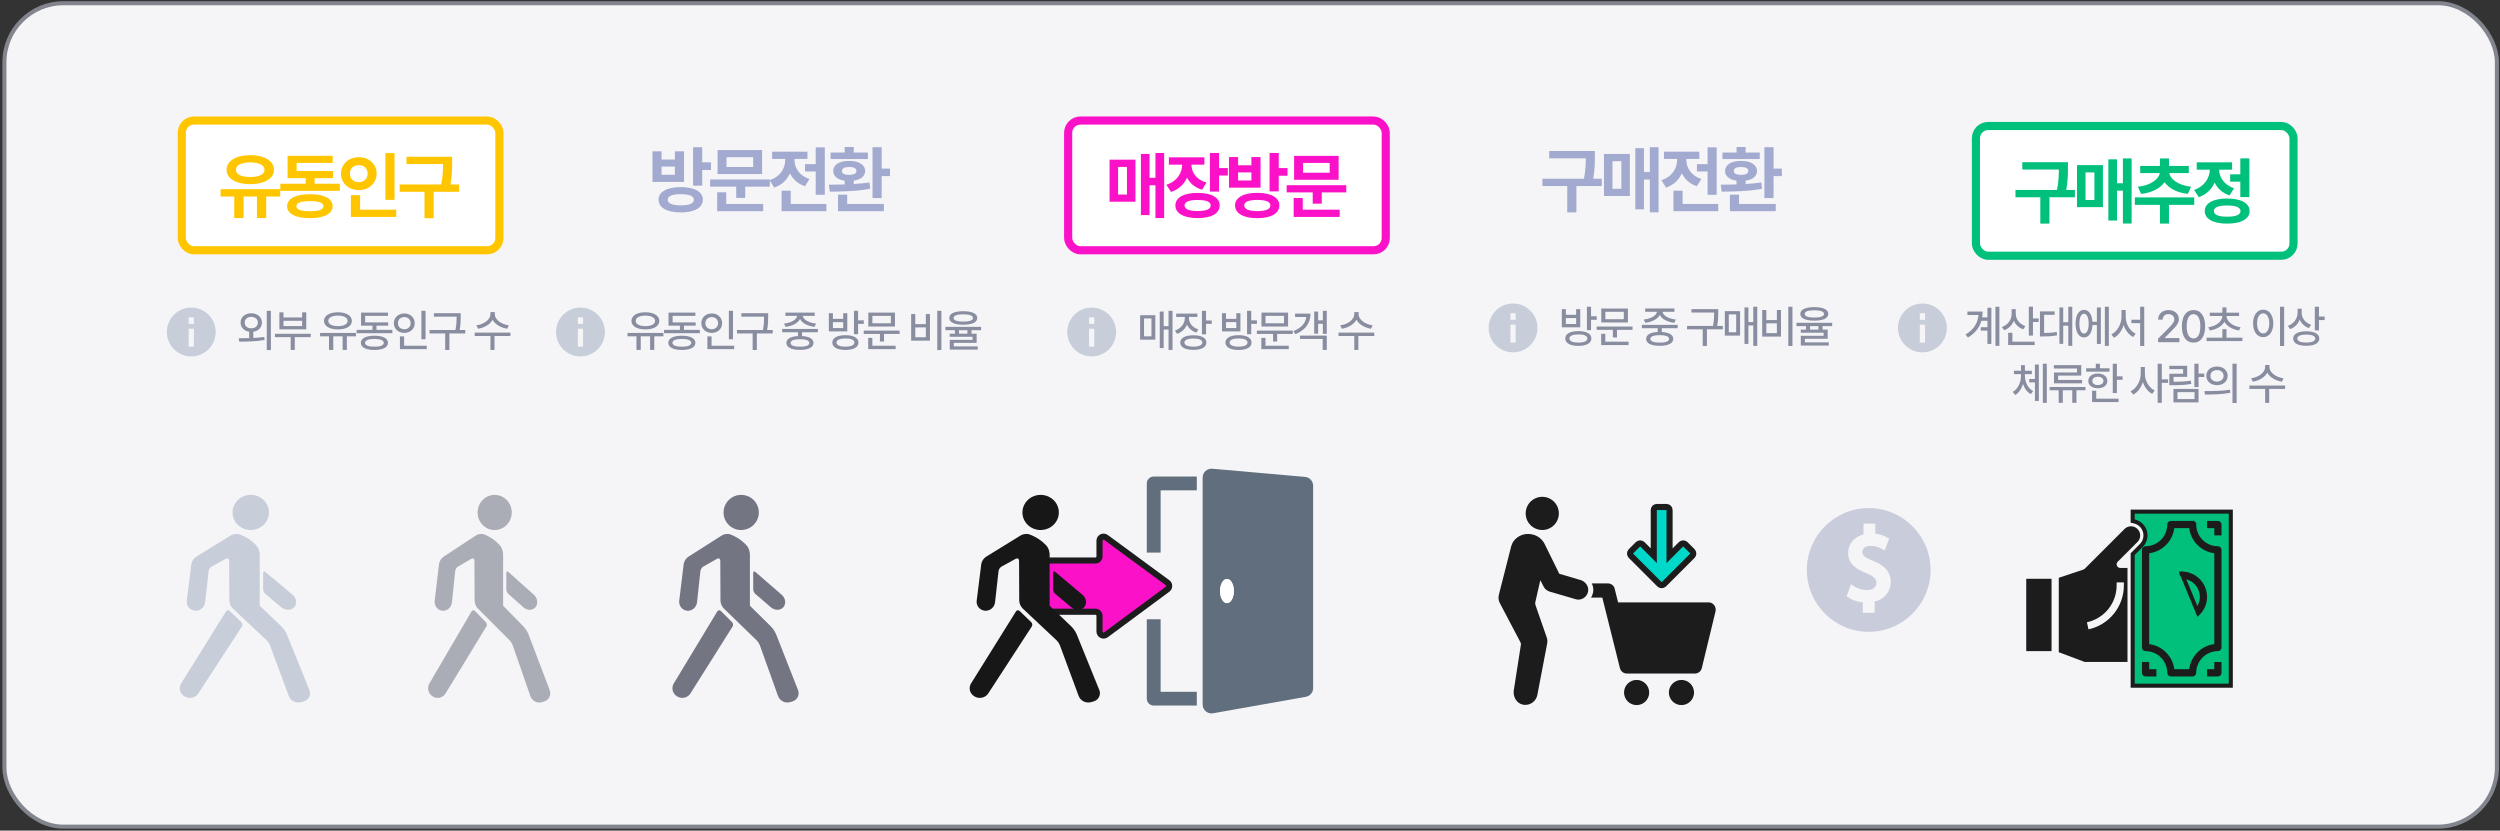 <svg width="614" height="204" viewBox="0 0 614 204" fill="none" xmlns="http://www.w3.org/2000/svg">
    <rect x="0" y="0" width="614" height="204" fill="#333333" stroke="none"/>
    <rect x="1.081" y="0.792" width="612.158" height="202.236" rx="14.5" fill="#F5F5F8"
        stroke="#82858D" />
    <rect x="44.647" y="29.609" width="78" height="31.858" rx="3" fill="white" stroke="#FFC600"
        stroke-width="2" />
    <path
        d="M68.815 46.463V48.273H65.387V53.565H63.102V48.273H59.832V53.565H57.53V48.273H54.172V46.463H68.815ZM55.649 41.717C55.64 39.511 58.013 38.105 61.45 38.096C64.886 38.105 67.285 39.511 67.285 41.717C67.285 43.87 64.886 45.241 61.45 45.232C58.013 45.241 55.64 43.87 55.649 41.717ZM57.952 41.717C57.943 42.842 59.305 43.466 61.45 43.475C63.612 43.466 64.965 42.842 64.965 41.717C64.965 40.539 63.612 39.898 61.45 39.889C59.305 39.898 57.943 40.539 57.952 41.717ZM83.472 45.127V46.885H68.847V45.127H75.069V43.756H70.622V38.272H81.714V40.012H72.854V41.998H81.802V43.756H77.266V45.127H83.472ZM70.516 50.647C70.516 48.748 72.626 47.693 76.124 47.693C79.596 47.693 81.678 48.748 81.696 50.647C81.678 52.519 79.596 53.582 76.124 53.582C72.626 53.582 70.516 52.519 70.516 50.647ZM72.802 50.647C72.793 51.481 73.909 51.877 76.124 51.877C78.295 51.877 79.437 51.481 79.446 50.647C79.437 49.82 78.295 49.398 76.124 49.398C73.909 49.398 72.793 49.82 72.802 50.647ZM96.898 37.586V49.082H94.648V37.586H96.898ZM83.749 42.631C83.749 40.284 85.665 38.597 88.126 38.605C90.578 38.597 92.494 40.284 92.503 42.631C92.494 45.013 90.578 46.691 88.126 46.691C85.665 46.691 83.749 45.013 83.749 42.631ZM85.947 42.631C85.929 43.967 86.869 44.74 88.126 44.74C89.339 44.74 90.279 43.967 90.288 42.631C90.279 41.33 89.339 40.548 88.126 40.557C86.869 40.548 85.929 41.33 85.947 42.631ZM86.175 53.283V47.922H88.443V51.49H97.32V53.283H86.175ZM111.045 38.5V39.941C111.036 41.435 111.036 43.062 110.631 45.303H112.75V47.113H106.509V53.582H104.259V47.113H98.16V45.303H108.355C108.768 43.246 108.803 41.673 108.812 40.293H99.83V38.5H111.045Z"
        fill="#FFC600" />
    <rect x="262.34" y="29.61" width="78" height="31.858" rx="3" fill="white" stroke="#FB11C8"
        stroke-width="2" />
    <path
        d="M285.921 37.569V53.565H283.776V45.497H282.335V52.827H280.208V37.798H282.335V43.669H283.776V37.569H285.921ZM272.508 49.54V39.222H278.872V49.54H272.508ZM274.6 47.782H276.78V40.997H274.6V47.782ZM295.796 38.642V40.435H292.614C292.623 42.298 293.757 44.1 296.306 44.847L295.233 46.605C293.467 46.068 292.236 44.987 291.533 43.625C290.821 45.233 289.521 46.517 287.605 47.149L286.462 45.374C289.116 44.539 290.32 42.465 290.347 40.435H287.077V38.642H295.796ZM288.677 50.454C288.668 48.503 290.777 47.369 294.161 47.378C297.492 47.369 299.549 48.503 299.558 50.454C299.549 52.414 297.492 53.574 294.161 53.565C290.777 53.574 288.668 52.414 288.677 50.454ZM290.927 50.454C290.909 51.368 292.061 51.825 294.161 51.825C296.235 51.825 297.343 51.368 297.343 50.454C297.343 49.558 296.235 49.109 294.161 49.118C292.061 49.109 290.909 49.558 290.927 50.454ZM297.149 47.062V37.569H299.399V41.278H301.562V43.106H299.399V47.062H297.149ZM308.818 47.36C312.149 47.36 314.206 48.503 314.214 50.454C314.206 52.432 312.149 53.583 308.818 53.583C305.434 53.583 303.325 52.432 303.333 50.454C303.325 48.503 305.434 47.36 308.818 47.36ZM301.839 46.095V38.571H304.072V40.593H307.341V38.571H309.591V46.095H301.839ZM304.072 44.319H307.341V42.333H304.072V44.319ZM305.583 50.454C305.566 51.368 306.717 51.843 308.818 51.843C310.892 51.843 311.999 51.368 311.999 50.454C311.999 49.54 310.892 49.109 308.818 49.101C306.717 49.109 305.566 49.54 305.583 50.454ZM311.806 47.009V37.569H314.056V41.278H316.218V43.159H314.056V47.009H311.806ZM330.646 45.48V47.255H324.617V50.015H322.402V47.255H316.004V45.48H330.646ZM317.726 53.284V48.626H319.959V51.491H329.029V53.284H317.726ZM317.832 44.161V38.273H328.765V44.161H317.832ZM320.029 42.421H326.568V40.013H320.029V42.421Z"
        fill="#FB11C8" />
    <rect x="485.289" y="30.948" width="78" height="31.858" rx="3" fill="white" stroke="#00C07B"
        stroke-width="2" />
    <path
        d="M507.885 39.839V41.28C507.876 42.774 507.876 44.4 507.472 46.642H509.59V48.452H503.35V54.921H501.1V48.452H495.001V46.642H505.196C505.609 44.585 505.644 43.012 505.653 41.632H496.67V39.839H507.885ZM523.526 38.907V54.903H521.382V46.835H519.94V54.165H517.813V39.136H519.94V45.007H521.382V38.907H523.526ZM510.114 50.878V40.56H516.477V50.878H510.114ZM512.206 49.12H514.386V42.335H512.206V49.12ZM538.904 48.487V50.315H532.699V54.921H530.484V50.315H524.314V48.487H538.904ZM525.052 45.868C528.374 45.499 530.176 43.935 530.449 42.511H525.632V40.753H530.484V38.925H532.699V40.753H537.568V42.511H532.769C533.015 43.917 534.817 45.499 538.13 45.868L537.322 47.626C534.606 47.318 532.646 46.202 531.609 44.752C530.563 46.22 528.594 47.318 525.861 47.626L525.052 45.868ZM552.453 38.907V48.399H550.22V44.62H547.724V42.81H550.22V38.907H552.453ZM538.865 46.642C541.484 45.763 542.679 43.671 542.732 41.667H539.515V39.874H548.199V41.667H545.017C545.061 43.53 546.204 45.411 548.691 46.237L547.584 47.995C545.826 47.424 544.604 46.264 543.91 44.831C543.207 46.457 541.924 47.767 540.025 48.417L538.865 46.642ZM541.484 51.845C541.484 49.902 543.576 48.76 546.986 48.751C550.405 48.76 552.497 49.902 552.506 51.845C552.497 53.787 550.405 54.921 546.986 54.921C543.576 54.921 541.484 53.787 541.484 51.845ZM543.717 51.845C543.717 52.759 544.868 53.216 546.986 53.216C549.113 53.216 550.264 52.759 550.273 51.845C550.264 50.922 549.113 50.465 546.986 50.474C544.868 50.465 543.717 50.922 543.717 51.845Z"
        fill="#00C07B" />
    <path
        d="M297.743 115.118C297.442 115.091 297.138 115.127 296.851 115.224C296.565 115.32 296.301 115.475 296.078 115.679C295.855 115.882 295.677 116.13 295.555 116.406C295.433 116.682 295.37 116.98 295.371 117.282V173.04C295.371 173.358 295.441 173.671 295.576 173.959C295.711 174.247 295.907 174.501 296.151 174.705C296.396 174.909 296.682 175.057 296.99 175.138C297.298 175.22 297.62 175.234 297.934 175.178L320.708 171.136C321.212 171.048 321.669 170.785 321.999 170.394C322.328 170.002 322.508 169.508 322.507 168.998V119.288C322.507 118.745 322.303 118.222 321.935 117.821C321.566 117.421 321.061 117.173 320.518 117.126L297.743 115.118ZM299.641 145.161C299.641 143.52 300.402 142.191 301.341 142.191C302.281 142.191 303.039 143.52 303.039 145.161C303.039 146.802 302.278 148.133 301.341 148.133C300.404 148.133 299.641 146.799 299.641 145.161Z"
        fill="#616E7D" />
    <path
        d="M286.745 143.108C287.288 143.507 287.289 144.317 286.747 144.718L271.632 155.899C270.971 156.387 270.037 155.916 270.037 155.095V151.247C270.037 150.695 269.589 150.247 269.037 150.247H257.208C256.655 150.247 256.208 149.8 256.208 149.247V138.657C256.208 138.105 256.655 137.657 257.208 137.657H269.037C269.589 137.657 270.037 137.21 270.037 136.657V132.804C270.037 131.985 270.969 131.513 271.629 131.998L286.745 143.108Z"
        fill="#FB11C8" stroke="#1C1C1C" stroke-width="1.5" />
    <path
        d="M303.039 145.161C303.039 146.8 302.278 148.133 301.341 148.133C300.404 148.133 299.641 146.799 299.641 145.161C299.641 143.523 300.402 142.191 301.341 142.191C302.281 142.191 303.039 143.519 303.039 145.161Z"
        fill="white" />
    <path
        d="M281.652 135.724V118.73C281.652 118.281 281.831 117.851 282.149 117.533C282.467 117.216 282.899 117.037 283.349 117.036H293.932V120.42H285.049V135.724H281.652Z"
        fill="#616E7D" />
    <path
        d="M293.932 169.899V173.285H283.349C282.899 173.283 282.468 173.104 282.149 172.787C281.831 172.47 281.653 172.04 281.652 171.591V152.084H285.049V169.899H293.932Z"
        fill="#616E7D" />
    <path
        d="M257.072 134.087C257.499 134.571 257.791 135.52 257.791 136.156V148.761L263.15 153.886C263.688 154.435 264.122 155.072 264.431 155.767L269.983 169.453C270.099 169.726 270.155 170.02 270.146 170.315C270.137 170.61 270.063 170.9 269.93 171.166C269.797 171.432 269.607 171.668 269.373 171.859C269.139 172.049 268.866 172.19 268.572 172.272L268.009 172.437C267.395 172.613 266.734 172.557 266.161 172.28C265.588 172.003 265.146 171.526 264.925 170.945L260.3 158.453C260.127 158.03 259.871 157.643 259.546 157.314L251.129 149.4C250.62 148.867 250.333 148.171 250.324 147.447L250.284 137.832C250.312 137.197 249.891 136.963 249.334 137.31L245.921 139.182C245.56 139.438 245.317 139.82 245.244 140.247L244.384 147.92C244.242 149.184 243.113 150.112 241.861 149.992C241.559 149.958 241.266 149.866 241.002 149.721C240.737 149.576 240.506 149.381 240.32 149.147C240.135 148.914 240.001 148.648 239.925 148.363C239.849 148.079 239.832 147.783 239.877 147.492L241.001 138.516C241.131 137.806 241.543 137.174 242.15 136.754L250.7 131.489C251.257 131.147 252.219 131.014 252.831 131.251C254.465 131.847 255.921 132.821 257.072 134.087ZM249.529 150.15L238.521 167.803C238.353 168.058 238.238 168.343 238.183 168.641C238.129 168.939 238.136 169.244 238.203 169.539C238.271 169.834 238.399 170.114 238.578 170.362C238.758 170.609 238.987 170.82 239.251 170.983L239.344 171.04C239.882 171.368 240.531 171.48 241.154 171.354C241.777 171.227 242.324 170.872 242.68 170.362L253.396 153.884C253.501 153.72 253.547 153.526 253.527 153.334C253.508 153.142 253.423 152.962 253.286 152.821L250.42 150.055C250.361 149.992 250.288 149.944 250.206 149.914C250.123 149.885 250.035 149.875 249.948 149.885C249.861 149.895 249.777 149.925 249.705 149.972C249.632 150.02 249.572 150.083 249.531 150.158L249.529 150.15ZM259.172 145.87L263.13 149.172C264.136 149.994 265.553 149.966 266.295 149.106C267.037 148.246 266.826 146.881 265.826 146.052L259.168 140.463C258.869 140.215 258.627 140.323 258.627 140.704V144.732C258.65 145.168 258.846 145.578 259.174 145.877L259.172 145.87ZM255.582 130.171C256.468 130.171 257.333 129.918 258.069 129.444C258.805 128.969 259.378 128.295 259.717 127.507C260.056 126.718 260.145 125.85 259.972 125.013C259.799 124.175 259.373 123.406 258.747 122.802C258.121 122.199 257.324 121.788 256.456 121.621C255.587 121.454 254.688 121.54 253.87 121.867C253.052 122.193 252.353 122.747 251.861 123.456C251.37 124.166 251.107 125.001 251.107 125.855C251.106 126.422 251.221 126.985 251.446 127.509C251.67 128.034 252 128.511 252.416 128.912C252.832 129.314 253.326 129.633 253.869 129.85C254.413 130.067 254.996 130.179 255.584 130.179L255.582 130.171Z"
        fill="#171717" />
    <path
        d="M167.227 45.95C170.558 45.95 172.615 47.093 172.624 49.044C172.615 51.022 170.558 52.173 167.227 52.173C163.843 52.173 161.734 51.022 161.743 49.044C161.734 47.093 163.843 45.95 167.227 45.95ZM160.249 44.685V37.161H162.481V39.183H165.751V37.161H168.001V44.685H160.249ZM162.481 42.909H165.751V40.923H162.481V42.909ZM163.993 49.044C163.975 49.958 165.127 50.433 167.227 50.433C169.301 50.433 170.409 49.958 170.409 49.044C170.409 48.13 169.301 47.699 167.227 47.69C165.127 47.699 163.975 48.13 163.993 49.044ZM170.215 45.599V36.159H172.465V39.868H174.628V41.749H172.465V45.599H170.215ZM189.056 44.069V45.845H183.026V48.605H180.812V45.845H174.413V44.069H189.056ZM176.136 51.874V47.216H178.368V50.081H187.438V51.874H176.136ZM176.241 42.751V36.862H187.175V42.751H176.241ZM178.438 41.011H184.978V38.602H178.438V41.011ZM202.57 36.177V47.849H200.337V42.118H197.718V40.308H200.337V36.177H202.57ZM188.999 44.245C191.645 43.419 192.84 41.336 192.849 39.288V39.042H189.632V37.249H198.316V39.042H195.134V39.306C195.125 41.16 196.268 43.138 198.808 43.964L197.701 45.739C195.934 45.159 194.712 43.999 194.018 42.566C193.306 44.157 192.032 45.449 190.142 46.073L188.999 44.245ZM191.953 51.874V46.829H194.203V50.081H202.956V51.874H191.953ZM216.541 36.159V41.415H218.58V43.261H216.541V48.64H214.291V36.159H216.541ZM203.568 45.352C204.72 45.352 206.055 45.344 207.453 45.3V44.377C205.713 44.131 204.632 43.27 204.64 42.013C204.632 40.431 206.187 39.508 208.56 39.517C210.916 39.508 212.472 40.431 212.48 42.013C212.472 43.261 211.399 44.122 209.685 44.377V45.194C210.995 45.115 212.313 44.992 213.553 44.808L213.711 46.355C210.345 47.005 206.556 47.049 203.797 47.075L203.568 45.352ZM203.99 39.06V37.46H207.453V36.106H209.685V37.46H213.148V39.06H203.99ZM205.818 51.874V47.813H208.068V50.081H217.086V51.874H205.818ZM206.785 42.013C206.776 42.61 207.418 42.953 208.56 42.944C209.685 42.953 210.327 42.61 210.336 42.013C210.327 41.336 209.685 41.011 208.56 41.011C207.418 41.011 206.776 41.336 206.785 42.013Z"
        fill="#A3AAD0" />
    <path
        d="M391.702 37.091V38.532C391.693 40.026 391.693 41.652 391.289 43.894H393.407V45.704H387.167V52.173H384.917V45.704H378.817V43.894H389.012C389.425 41.837 389.461 40.264 389.469 38.884H380.487V37.091H391.702ZM407.343 36.159V52.155H405.198V44.087H403.757V51.417H401.63V36.388H403.757V42.259H405.198V36.159H407.343ZM393.931 48.13V37.812H400.294V48.13H393.931ZM396.022 46.372H398.202V39.587H396.022V46.372ZM421.613 36.177V47.849H419.38V42.118H416.761V40.308H419.38V36.177H421.613ZM408.042 44.245C410.688 43.419 411.883 41.336 411.892 39.288V39.042H408.675V37.249H417.359V39.042H414.177V39.306C414.168 41.16 415.311 43.138 417.851 43.964L416.744 45.739C414.977 45.159 413.755 43.999 413.061 42.566C412.349 44.157 411.075 45.449 409.185 46.073L408.042 44.245ZM410.995 51.874V46.829H413.245V50.081H421.999V51.874H410.995ZM435.584 36.159V41.415H437.623V43.261H435.584V48.64H433.334V36.159H435.584ZM422.611 45.352C423.762 45.352 425.098 45.344 426.496 45.3V44.377C424.756 44.131 423.675 43.27 423.683 42.013C423.675 40.431 425.23 39.508 427.603 39.517C429.959 39.508 431.514 40.431 431.523 42.013C431.514 43.261 430.442 44.122 428.728 44.377V45.194C430.038 45.115 431.356 44.992 432.595 44.808L432.754 46.355C429.387 47.005 425.599 47.049 422.84 47.075L422.611 45.352ZM423.033 39.06V37.46H426.496V36.106H428.728V37.46H432.191V39.06H423.033ZM424.861 51.874V47.813H427.111V50.081H436.129V51.874H424.861ZM425.828 42.013C425.819 42.61 426.461 42.953 427.603 42.944C428.728 42.953 429.37 42.61 429.379 42.013C429.37 41.336 428.728 41.011 427.603 41.011C426.461 41.011 425.819 41.336 425.828 42.013Z"
        fill="#A3AAD0" />
    <path
        d="M63.072 134.087C63.499 134.571 63.791 135.52 63.791 136.156V148.761L69.15 153.886C69.688 154.435 70.122 155.072 70.431 155.767L75.983 169.453C76.1 169.726 76.155 170.02 76.146 170.315C76.137 170.61 76.063 170.9 75.93 171.166C75.797 171.432 75.607 171.668 75.373 171.859C75.139 172.049 74.866 172.19 74.572 172.272L74.009 172.437C73.395 172.613 72.734 172.557 72.161 172.28C71.588 172.003 71.146 171.526 70.925 170.945L66.3 158.453C66.127 158.03 65.871 157.643 65.546 157.314L57.129 149.4C56.62 148.867 56.333 148.171 56.324 147.447L56.284 137.832C56.312 137.197 55.891 136.963 55.334 137.31L51.921 139.182C51.56 139.438 51.317 139.82 51.244 140.247L50.384 147.92C50.242 149.184 49.113 150.112 47.861 149.992C47.559 149.958 47.267 149.866 47.002 149.721C46.737 149.576 46.505 149.381 46.321 149.147C46.135 148.914 46.001 148.648 45.925 148.363C45.849 148.079 45.832 147.783 45.877 147.492L47.001 138.516C47.131 137.806 47.543 137.174 48.15 136.754L56.7 131.489C57.257 131.147 58.219 131.014 58.831 131.251C60.465 131.847 61.921 132.821 63.072 134.087ZM55.529 150.15L44.521 167.803C44.353 168.058 44.238 168.343 44.183 168.641C44.129 168.939 44.136 169.244 44.203 169.539C44.271 169.834 44.399 170.114 44.578 170.362C44.758 170.609 44.987 170.82 45.251 170.983L45.344 171.04C45.882 171.368 46.531 171.48 47.154 171.354C47.777 171.227 48.324 170.872 48.68 170.362L59.396 153.884C59.501 153.72 59.547 153.526 59.528 153.334C59.508 153.142 59.423 152.962 59.286 152.821L56.42 150.055C56.361 149.992 56.288 149.944 56.206 149.914C56.123 149.885 56.035 149.875 55.948 149.885C55.861 149.895 55.778 149.925 55.705 149.972C55.632 150.02 55.572 150.083 55.531 150.158L55.529 150.15ZM65.172 145.87L69.13 149.172C70.136 149.994 71.553 149.966 72.295 149.106C73.037 148.246 72.826 146.881 71.826 146.052L65.168 140.463C64.869 140.215 64.627 140.323 64.627 140.704V144.732C64.65 145.168 64.846 145.578 65.174 145.877L65.172 145.87ZM61.583 130.171C62.468 130.171 63.333 129.918 64.069 129.444C64.805 128.969 65.379 128.295 65.717 127.507C66.056 126.718 66.145 125.85 65.972 125.013C65.799 124.175 65.373 123.406 64.747 122.802C64.121 122.199 63.324 121.788 62.456 121.621C61.587 121.454 60.688 121.54 59.87 121.867C59.052 122.193 58.353 122.747 57.861 123.456C57.37 124.166 57.107 125.001 57.107 125.855C57.106 126.422 57.221 126.985 57.446 127.509C57.67 128.034 58 128.511 58.416 128.912C58.832 129.314 59.326 129.633 59.869 129.85C60.413 130.067 60.996 130.179 61.584 130.179L61.583 130.171Z"
        fill="#C7CDD9" />
    <path
        d="M183.481 134.087C183.895 134.571 184.177 135.52 184.177 136.156V148.761L189.368 153.886C189.89 154.435 190.31 155.072 190.61 155.767L195.988 169.453C196.101 169.726 196.155 170.02 196.146 170.315C196.137 170.61 196.066 170.9 195.937 171.166C195.808 171.432 195.624 171.668 195.397 171.859C195.171 172.049 194.906 172.19 194.621 172.272L194.076 172.437C193.481 172.613 192.84 172.557 192.285 172.28C191.73 172.003 191.302 171.526 191.088 170.945L186.608 158.453C186.44 158.03 186.192 157.643 185.877 157.314L177.723 149.4C177.23 148.867 176.952 148.171 176.943 147.447L176.905 137.832C176.932 137.197 176.524 136.963 175.984 137.31L172.678 139.182C172.329 139.438 172.093 139.82 172.022 140.247L171.189 147.92C171.052 149.184 169.958 150.112 168.745 149.992C168.452 149.958 168.169 149.866 167.913 149.721C167.656 149.576 167.432 149.381 167.253 149.147C167.073 148.914 166.943 148.648 166.869 148.363C166.795 148.079 166.78 147.783 166.823 147.492L167.912 138.516C168.037 137.806 168.437 137.174 169.025 136.754L177.307 131.489C177.847 131.147 178.779 131.014 179.372 131.251C180.955 131.847 182.366 132.821 183.481 134.087ZM176.173 150.15L165.509 167.803C165.346 168.058 165.235 168.343 165.182 168.641C165.129 168.939 165.136 169.244 165.202 169.539C165.267 169.834 165.391 170.114 165.565 170.362C165.739 170.609 165.961 170.82 166.217 170.983L166.306 171.04C166.828 171.368 167.457 171.48 168.06 171.354C168.664 171.227 169.194 170.872 169.538 170.362L179.919 153.884C180.021 153.72 180.066 153.526 180.047 153.334C180.028 153.142 179.945 152.962 179.813 152.821L177.037 150.055C176.98 149.992 176.908 149.944 176.829 149.914C176.749 149.885 176.664 149.875 176.579 149.885C176.495 149.895 176.414 149.925 176.344 149.972C176.273 150.02 176.215 150.083 176.175 150.158L176.173 150.15ZM185.515 145.87L189.349 149.172C190.324 149.994 191.696 149.966 192.415 149.106C193.134 148.246 192.93 146.881 191.961 146.052L185.511 140.463C185.222 140.215 184.987 140.323 184.987 140.704V144.732C185.009 145.168 185.199 145.578 185.517 145.877L185.515 145.87ZM182.038 130.171C182.895 130.171 183.733 129.918 184.446 129.444C185.159 128.969 185.715 128.295 186.043 127.507C186.371 126.718 186.457 125.85 186.29 125.013C186.123 124.175 185.71 123.406 185.103 122.802C184.497 122.199 183.724 121.788 182.883 121.621C182.042 121.454 181.171 121.54 180.378 121.867C179.586 122.193 178.909 122.747 178.433 123.456C177.956 124.166 177.702 125.001 177.702 125.855C177.701 126.422 177.812 126.985 178.03 127.509C178.248 128.034 178.567 128.511 178.97 128.912C179.373 129.314 179.851 129.633 180.378 129.85C180.905 130.067 181.469 130.179 182.04 130.179L182.038 130.171Z"
        fill="#747583" />
    <path
        d="M122.889 134.087C123.29 134.571 123.563 135.52 123.563 136.156V148.761L128.587 153.886C129.092 154.435 129.498 155.072 129.788 155.767L134.993 169.453C135.102 169.726 135.155 170.02 135.146 170.315C135.137 170.61 135.069 170.9 134.944 171.166C134.819 171.432 134.641 171.668 134.422 171.859C134.202 172.049 133.946 172.19 133.67 172.272L133.143 172.437C132.567 172.613 131.947 172.557 131.41 172.28C130.873 172.003 130.458 171.526 130.251 170.945L125.915 158.453C125.753 158.03 125.513 157.643 125.209 157.314L117.317 149.4C116.84 148.867 116.572 148.171 116.563 147.447L116.526 137.832C116.552 137.197 116.157 136.963 115.635 137.31L112.435 139.182C112.097 139.438 111.869 139.82 111.801 140.247L110.994 147.92C110.861 149.184 109.802 150.112 108.629 149.992C108.345 149.958 108.071 149.866 107.823 149.721C107.575 149.576 107.358 149.381 107.185 149.147C107.011 148.914 106.885 148.648 106.814 148.363C106.742 148.079 106.727 147.783 106.769 147.492L107.823 138.516C107.944 137.806 108.331 137.174 108.9 136.754L116.915 131.489C117.437 131.147 118.34 131.014 118.913 131.251C120.445 131.847 121.81 132.821 122.889 134.087ZM115.817 150.15L105.498 167.803C105.34 168.058 105.232 168.343 105.181 168.641C105.13 168.939 105.136 169.244 105.2 169.539C105.263 169.834 105.383 170.114 105.551 170.362C105.72 170.609 105.934 170.82 106.182 170.983L106.269 171.04C106.774 171.368 107.382 171.48 107.966 171.354C108.55 171.227 109.063 170.872 109.396 170.362L119.443 153.884C119.542 153.72 119.585 153.526 119.566 153.334C119.548 153.142 119.468 152.962 119.34 152.821L116.653 150.055C116.598 149.992 116.529 149.944 116.452 149.914C116.375 149.885 116.292 149.875 116.21 149.885C116.129 149.895 116.051 149.925 115.982 149.972C115.914 150.02 115.858 150.083 115.819 150.158L115.817 150.15ZM124.858 145.87L128.569 149.172C129.511 149.994 130.84 149.966 131.536 149.106C132.231 148.246 132.034 146.881 131.096 146.052L124.854 140.463C124.574 140.215 124.347 140.323 124.347 140.704V144.732C124.369 145.168 124.552 145.578 124.86 145.877L124.858 145.87ZM121.493 130.171C122.323 130.171 123.134 129.918 123.824 129.444C124.514 128.969 125.052 128.295 125.369 127.507C125.687 126.718 125.77 125.85 125.608 125.013C125.446 124.175 125.046 123.406 124.46 122.802C123.873 122.199 123.125 121.788 122.311 121.621C121.497 121.454 120.654 121.54 119.887 121.867C119.12 122.193 118.465 122.747 118.004 123.456C117.543 124.166 117.297 125.001 117.297 125.855C117.296 126.422 117.404 126.985 117.614 127.509C117.825 128.034 118.134 128.511 118.524 128.912C118.914 129.314 119.377 129.633 119.887 129.85C120.396 130.067 120.943 130.179 121.495 130.179L121.493 130.171Z"
        fill="#AAACB6" />
    <path
        d="M535.836 151.532C538.565 151.532 540.777 149.32 540.777 146.59C540.777 143.861 538.565 141.649 535.836 141.649C533.107 141.649 530.895 143.861 530.895 146.59C530.895 149.32 533.107 151.532 535.836 151.532Z"
        fill="#00C07B" stroke="#1C1C1C" />
    <path
        d="M535.835 140.874C537.351 140.875 538.804 141.478 539.877 142.55C539.877 142.55 539.877 142.55 539.877 142.55C539.877 142.55 539.877 142.55 539.877 142.55C540.948 143.623 541.552 145.076 541.553 146.592C541.553 148.108 540.951 149.562 539.879 150.634L539.879 150.634L535.835 140.874ZM535.835 140.874C535.835 140.874 535.836 140.874 535.836 140.874V140.374L535.835 140.874ZM533.508 129.652C533.323 131.106 532.659 132.458 531.622 133.495C531.622 133.495 531.622 133.495 531.622 133.495C531.622 133.495 531.622 133.495 531.622 133.495C530.585 134.532 529.233 135.196 527.779 135.381L527.342 135.437V135.877V158.193V158.634L527.779 158.689C529.233 158.875 530.585 159.538 531.622 160.575L531.622 160.575C532.659 161.612 533.323 162.964 533.508 164.418L533.564 164.855H534.004H537.668H538.109L538.164 164.418C538.35 162.964 539.013 161.612 540.05 160.575C541.087 159.538 542.439 158.875 543.893 158.689L544.33 158.634V158.193V135.877V135.437L543.893 135.381C542.439 135.195 541.087 134.532 540.05 133.495L540.05 133.495C539.013 132.458 538.35 131.106 538.164 129.652L538.036 128.644L537.462 129.215H534.004H533.564L533.508 129.652Z"
        fill="#00C07B" stroke="#1C1C1C" />
    <path d="M497.643 142.149H503.86V159.914H497.643V142.149Z" fill="#1C1C1C" />
    <path
        d="M524.289 125.662L523.789 125.662V126.162V127.569V127.97L524.18 128.057C525.006 128.241 525.737 128.716 526.24 129.395L526.24 129.395C526.744 130.074 526.986 130.911 526.923 131.754C526.86 132.597 526.495 133.389 525.896 133.985L525.895 133.986L523.936 135.946L523.789 136.092V136.299V167.909V168.409H524.289H547.383H547.883V167.909V126.162V125.662L547.383 125.662L524.289 125.662ZM527.842 164.855H529.118V165.632H526.954C526.739 165.632 526.566 165.458 526.566 165.244V163.079H527.342V164.355V164.855H527.842ZM544.33 164.355V163.079H545.106V165.244C545.106 165.347 545.065 165.445 544.993 165.518C544.92 165.591 544.821 165.632 544.718 165.632H542.554V164.855H543.83H544.33V164.355ZM544.718 159.414H544.718C543.172 159.416 541.691 160.031 540.598 161.123L540.598 161.123C539.505 162.216 538.891 163.698 538.889 165.243V165.244C538.889 165.347 538.848 165.445 538.775 165.518C538.702 165.591 538.604 165.632 538.501 165.632H533.171C532.957 165.632 532.783 165.458 532.783 165.244V165.243C532.781 163.698 532.167 162.216 531.074 161.123L531.074 161.123C529.981 160.031 528.5 159.416 526.954 159.414H526.954C526.739 159.414 526.566 159.24 526.566 159.026V135.044C526.566 134.83 526.739 134.656 526.954 134.656L526.954 134.656C528.5 134.654 529.981 134.04 531.074 132.947L531.074 132.947C532.167 131.854 532.781 130.373 532.783 128.827V128.827C532.783 128.612 532.957 128.439 533.171 128.439H538.501C538.604 128.439 538.702 128.479 538.775 128.552L539.129 128.199L538.775 128.552C538.848 128.625 538.889 128.724 538.889 128.827V128.827C538.891 130.372 539.505 131.854 540.598 132.947L540.598 132.947C541.691 134.04 543.172 134.654 544.718 134.656H544.718C544.821 134.656 544.92 134.697 544.993 134.77C545.065 134.842 545.106 134.941 545.106 135.044V159.026C545.106 159.129 545.065 159.228 544.993 159.301C544.92 159.373 544.821 159.414 544.718 159.414ZM543.83 129.215H542.554V128.439H544.718C544.821 128.439 544.92 128.479 544.993 128.552C545.065 128.625 545.106 128.724 545.106 128.827V130.991H544.33V129.715V129.215H543.83Z"
        fill="#00C07B" stroke="#1C1C1C" />
    <path
        d="M519.914 138.937C519.777 138.605 519.853 138.222 520.107 137.968L524.992 133.083C525.546 132.512 525.757 131.69 525.548 130.922C525.338 130.153 524.738 129.553 523.97 129.343C523.202 129.133 522.38 129.343 521.807 129.897L512.032 139.667C511.935 139.765 511.816 139.838 511.685 139.882L505.637 141.901V160.187L512.016 162.578H522.513V139.485H520.737C520.377 139.486 520.052 139.269 519.914 138.937L519.914 138.937ZM521.625 143.73C521.637 146.259 520.781 148.715 519.199 150.688C517.617 152.66 515.406 154.03 512.935 154.566L512.55 152.831C514.625 152.38 516.483 151.23 517.811 149.574C519.14 147.917 519.859 145.854 519.848 143.73V143.038H521.625L521.625 143.73Z"
        fill="#1C1C1C" />
    <path
        d="M421 148.619C420.663 148.17 420.157 147.945 419.651 147.945L397.402 147.945L396.56 144.573C396.391 143.787 395.66 143.281 394.874 143.281H390.941C391.278 143.955 391.391 144.742 391.278 145.472C391.166 145.922 390.997 146.372 390.772 146.765H393.526L397.852 164.07C398.021 164.856 398.751 165.418 399.538 165.418H416.281C417.067 165.418 417.798 164.856 417.967 164.07L421.338 150.136C421.45 149.63 421.337 149.069 421 148.619L421 148.619Z"
        fill="#1C1C1C" />
    <path
        d="M405.043 170.081C405.043 171.787 403.66 173.171 401.953 173.171C400.247 173.171 398.863 171.787 398.863 170.081C398.863 168.374 400.247 166.99 401.953 166.99C403.66 166.99 405.043 168.374 405.043 170.081Z"
        fill="#1C1C1C" />
    <path
        d="M416.056 170.081C416.056 171.787 414.672 173.171 412.965 173.171C411.259 173.171 409.875 171.787 409.875 170.081C409.875 168.374 411.259 166.99 412.965 166.99C414.672 166.99 416.056 168.374 416.056 170.081Z"
        fill="#1C1C1C" />
    <path
        d="M388.132 142.437L382.963 140.92L379.367 133.616C379.311 133.447 379.086 133.054 378.524 132.436C377.625 131.537 376.333 131.087 375.041 131.143C373.805 131.199 372.625 131.817 371.838 132.773C371.557 133.11 371.276 133.728 371.164 134.121L368.13 146.032C367.961 146.763 368.017 147.493 368.354 148.111L373.411 157.719C373.523 157.944 373.579 158.169 373.523 158.393L371.782 169.574C371.557 171.035 372.4 172.608 373.804 173.001C374.085 173.114 374.366 173.114 374.647 173.114C376.052 173.114 377.288 172.103 377.569 170.698L379.984 158.056C380.097 157.551 380.04 156.989 379.872 156.539L377.119 148.617C377.063 148.392 377.006 148.167 377.063 147.943L378.299 142.493L379.085 144.01C379.366 144.628 379.928 145.078 380.602 145.302L386.951 147.156C387.176 147.212 387.401 147.269 387.626 147.269C388.749 147.269 389.817 146.482 390.041 145.246C390.267 144.01 389.368 142.773 388.132 142.436L388.132 142.437Z"
        fill="#1C1C1C" />
    <path
        d="M382.855 126.092C382.855 128.343 381.03 130.167 378.78 130.167C376.53 130.167 374.705 128.343 374.705 126.092C374.705 123.842 376.53 122.018 378.78 122.018C381.03 122.018 382.855 123.842 382.855 126.092Z"
        fill="#1C1C1C" />
    <path
        d="M407.572 143.505C407.853 143.786 408.358 143.786 408.639 143.505L415.663 136.482C415.944 136.201 415.944 135.752 415.663 135.415L413.921 133.673C413.64 133.392 413.134 133.392 412.853 133.673L410.044 136.482V125.245C410.044 124.852 409.707 124.515 409.314 124.515H406.898C406.504 124.515 406.167 124.852 406.167 125.245V136.482L403.358 133.673C403.077 133.392 402.571 133.392 402.29 133.673L400.549 135.415C400.268 135.696 400.268 136.201 400.549 136.482L407.572 143.505Z"
        fill="#00D9CA" stroke="#1C1C1C" stroke-width="1.5" />
    <path
        d="M458.956 124.78C450.576 124.78 443.758 131.599 443.758 139.979C443.758 148.36 450.576 155.178 458.956 155.178C467.336 155.178 474.155 148.36 474.155 139.979C474.155 131.599 467.336 124.78 458.956 124.78ZM460.421 147.768V150.497H457.498V147.935C456.155 147.804 454.814 147.361 453.951 146.746L453.539 146.45L454.602 143.483L455.317 143.961C456.235 144.573 457.413 144.922 458.549 144.922C459.928 144.922 460.852 144.209 460.852 143.145C460.852 142.43 460.56 141.648 458.444 140.791C456.199 139.911 453.897 138.63 453.897 135.84C453.897 133.596 455.36 131.85 457.674 131.263V128.611H460.573V131.082C461.667 131.195 462.627 131.499 463.492 132.006L463.981 132.294L462.876 135.213L462.19 134.822C461.794 134.593 460.858 134.06 459.374 134.06C457.915 134.06 457.394 134.823 457.394 135.539C457.394 136.313 457.782 136.818 460.082 137.769C462.078 138.582 464.374 139.912 464.374 142.97C464.373 145.288 462.808 147.157 460.421 147.768L460.421 147.768Z"
        fill="#C9CCDA" />
    <g clip-path="url(#clip0_2391_7526)">
        <path
            d="M46.978 75.538C45.387 75.538 43.861 76.17 42.736 77.295C41.611 78.421 40.978 79.947 40.978 81.538C40.978 83.129 41.611 84.656 42.736 85.781C43.861 86.906 45.387 87.538 46.978 87.538C48.57 87.538 50.096 86.906 51.221 85.781C52.346 84.656 52.978 83.129 52.978 81.538C52.978 79.947 52.346 78.421 51.221 77.295C50.096 76.17 48.57 75.538 46.978 75.538ZM46.336 79.538V77.938H47.621V79.538H46.336ZM46.336 85.138V80.738H47.621V85.138H46.336Z"
            fill="#C7CDD9" />
    </g>
    <path
        d="M61.71 76.939C63.23 76.939 64.326 77.873 64.331 79.227C64.326 80.424 63.467 81.294 62.215 81.477V82.997C63.123 82.954 64.047 82.874 64.911 82.75L64.987 83.491C62.811 83.894 60.475 83.905 58.756 83.91L58.627 83.072C59.385 83.072 60.265 83.067 61.195 83.04V81.477C59.949 81.289 59.084 80.419 59.089 79.227C59.084 77.873 60.196 76.939 61.71 76.939ZM60.099 79.227C60.088 80.07 60.776 80.644 61.71 80.634C62.645 80.644 63.332 80.07 63.332 79.227C63.332 78.367 62.645 77.819 61.71 77.819C60.776 77.819 60.088 78.367 60.099 79.227ZM65.513 85.973V76.326H66.534V85.973H65.513ZM76.328 81.987V82.793H72.397V85.951H71.398V82.793H67.52V81.987H76.328ZM68.615 80.892V76.713H69.625V77.97H74.201V76.713H75.222V80.892H68.615ZM69.625 80.075H74.201V78.786H69.625V80.075ZM87.421 81.762V82.6H85.186V85.951H84.155V82.6H81.856V85.951H80.803V82.6H78.612V81.762H87.421ZM79.568 78.818C79.573 77.519 80.959 76.691 82.995 76.691C85.031 76.691 86.427 77.519 86.422 78.818C86.427 80.102 85.031 80.913 82.995 80.902C80.959 80.913 79.573 80.102 79.568 78.818ZM80.621 78.818C80.615 79.608 81.566 80.097 82.995 80.097C84.429 80.097 85.374 79.608 85.38 78.818C85.374 78.007 84.429 77.513 82.995 77.508C81.566 77.513 80.615 78.007 80.621 78.818ZM96.367 81.01V81.826H87.58V81.01H91.479V79.989H88.675V76.767H95.282V77.572H89.685V79.173H95.346V79.989H92.467V81.01H96.367ZM88.622 84.2C88.622 83.083 89.873 82.455 91.962 82.449C94.036 82.455 95.276 83.083 95.282 84.2C95.276 85.317 94.036 85.946 91.962 85.951C89.873 85.946 88.622 85.317 88.622 84.2ZM89.653 84.2C89.647 84.818 90.491 85.156 91.962 85.145C93.413 85.156 94.261 84.818 94.261 84.2C94.261 83.593 93.413 83.244 91.962 83.244C90.491 83.244 89.647 83.593 89.653 84.2ZM104.518 76.337V83.33H103.497V76.337H104.518ZM96.73 79.366C96.735 77.975 97.842 76.987 99.297 76.981C100.747 76.987 101.854 77.975 101.854 79.366C101.854 80.779 100.747 81.762 99.297 81.762C97.842 81.762 96.735 80.779 96.73 79.366ZM97.729 79.366C97.723 80.274 98.4 80.87 99.297 80.87C100.178 80.87 100.855 80.274 100.855 79.366C100.855 78.48 100.178 77.873 99.297 77.873C98.4 77.873 97.723 78.48 97.729 79.366ZM98.223 85.747V82.621H99.254V84.92H104.808V85.747H98.223ZM113.152 76.928V77.776C113.152 78.689 113.152 79.683 112.884 81.053H114.27V81.891H110.37V85.962H109.339V81.891H105.493V81.053H111.853C112.137 79.678 112.137 78.673 112.143 77.776V77.766H106.567V76.928H113.152ZM121.516 77.175C121.511 78.453 123.074 79.651 124.965 79.903L124.567 80.741C122.993 80.489 121.613 79.672 120.985 78.539C120.356 79.672 118.976 80.489 117.413 80.741L117.005 79.903C118.89 79.651 120.447 78.469 120.453 77.175V76.648H121.516V77.175ZM116.586 82.524V81.686H125.362V82.524H121.452V85.951H120.453V82.524H116.586Z"
        fill="#898DA0" />
    <g clip-path="url(#clip1_2391_7526)">
        <path
            d="M142.563 75.538C140.971 75.538 139.445 76.17 138.32 77.295C137.195 78.421 136.563 79.947 136.563 81.538C136.563 83.129 137.195 84.656 138.32 85.781C139.445 86.906 140.971 87.538 142.563 87.538C144.154 87.538 145.68 86.906 146.805 85.781C147.931 84.656 148.563 83.129 148.563 81.538C148.563 79.947 147.931 78.421 146.805 77.295C145.68 76.17 144.154 75.538 142.563 75.538ZM141.92 79.538V77.938H143.206V79.538H141.92ZM141.92 85.138V80.738H143.206V85.138H141.92Z"
            fill="#C7CDD9" />
    </g>
    <path
        d="M162.931 81.762V82.6H160.697V85.951H159.665V82.6H157.367V85.951H156.314V82.6H154.122V81.762H162.931ZM155.078 78.818C155.084 77.519 156.47 76.691 158.505 76.691C160.541 76.691 161.937 77.519 161.932 78.818C161.937 80.102 160.541 80.913 158.505 80.902C156.47 80.913 155.084 80.102 155.078 78.818ZM156.131 78.818C156.126 79.608 157.076 80.097 158.505 80.097C159.939 80.097 160.885 79.608 160.89 78.818C160.885 78.007 159.939 77.513 158.505 77.508C157.076 77.513 156.126 78.007 156.131 78.818ZM171.877 81.01V81.826H163.09V81.01H166.989V79.989H164.186V76.767H170.792V77.572H165.195V79.173H170.857V79.989H167.978V81.01H171.877ZM164.132 84.2C164.132 83.083 165.383 82.455 167.473 82.449C169.546 82.455 170.787 83.083 170.792 84.2C170.787 85.317 169.546 85.946 167.473 85.951C165.383 85.946 164.132 85.317 164.132 84.2ZM165.163 84.2C165.158 84.818 166.001 85.156 167.473 85.145C168.923 85.156 169.772 84.818 169.772 84.2C169.772 83.593 168.923 83.244 167.473 83.244C166.001 83.244 165.158 83.593 165.163 84.2ZM180.028 76.337V83.33H179.008V76.337H180.028ZM172.24 79.366C172.246 77.975 173.352 76.987 174.808 76.981C176.258 76.987 177.364 77.975 177.364 79.366C177.364 80.779 176.258 81.762 174.808 81.762C173.352 81.762 172.246 80.779 172.24 79.366ZM173.239 79.366C173.234 80.274 173.911 80.87 174.808 80.87C175.688 80.87 176.365 80.274 176.365 79.366C176.365 78.48 175.688 77.873 174.808 77.873C173.911 77.873 173.234 78.48 173.239 79.366ZM173.733 85.747V82.621H174.765V84.92H180.318V85.747H173.733ZM188.663 76.928V77.776C188.663 78.689 188.663 79.683 188.394 81.053H189.78V81.891H185.881V85.962H184.849V81.891H181.004V81.053H187.363C187.648 79.678 187.648 78.673 187.653 77.776V77.766H182.078V76.928H188.663ZM200.872 80.784V81.611H196.984V82.535C198.745 82.632 199.793 83.223 199.798 84.232C199.793 85.323 198.547 85.935 196.479 85.93C194.384 85.935 193.138 85.323 193.138 84.232C193.138 83.223 194.185 82.626 195.974 82.535V81.611H192.096V80.784H200.872ZM192.558 79.474C194.287 79.296 195.652 78.512 195.791 77.583H192.902V76.767H200.088V77.583H197.166C197.306 78.518 198.659 79.296 200.421 79.474L200.056 80.279C198.386 80.086 197.005 79.382 196.484 78.362C195.952 79.382 194.583 80.086 192.912 80.279L192.558 79.474ZM194.169 84.232C194.164 84.818 195.007 85.156 196.479 85.145C197.929 85.156 198.778 84.818 198.778 84.232C198.778 83.636 197.929 83.314 196.479 83.309C195.007 83.314 194.164 83.636 194.169 84.232ZM207.646 82.32C209.628 82.32 210.837 82.986 210.837 84.125C210.837 85.28 209.628 85.946 207.646 85.951C205.643 85.946 204.413 85.28 204.413 84.125C204.413 82.986 205.643 82.32 207.646 82.32ZM203.564 81.397V76.928H204.563V78.314H207.088V76.928H208.098V81.397H203.564ZM204.563 80.58H207.088V79.119H204.563V80.58ZM205.434 84.125C205.428 84.769 206.255 85.135 207.646 85.135C209.027 85.135 209.843 84.769 209.838 84.125C209.843 83.486 209.027 83.126 207.646 83.126C206.255 83.126 205.428 83.486 205.434 84.125ZM209.73 82.073V76.326H210.751V78.679H212.147V79.549H210.751V82.073H209.73ZM220.943 81.192V82.019H217.119V83.889H216.109V82.019H212.134V81.192H220.943ZM213.23 85.747V82.976H214.251V84.92H219.966V85.747H213.23ZM213.262 80.193V76.777H219.804V80.193H213.262ZM214.261 79.388H218.795V77.583H214.261V79.388ZM231.208 76.326V85.973H230.188V76.326H231.208ZM223.775 83.663V77.132H224.795V79.603H227.384V77.132H228.394V83.663H223.775ZM224.795 82.825H227.384V80.408H224.795V82.825ZM236.577 76.434C238.747 76.428 240.009 77.024 240.015 78.088C240.009 79.168 238.747 79.753 236.577 79.753C234.407 79.753 233.134 79.168 233.14 78.088C233.134 77.024 234.407 76.428 236.577 76.434ZM232.194 81.096V80.279H240.971V81.096H238.608V81.955H239.864V84.211H234.257V85.07H240.133V85.855H233.258V83.47H238.855V82.718H233.247V81.955H234.526V81.096H232.194ZM234.203 78.088C234.198 78.684 235.047 78.985 236.577 78.99C238.119 78.985 238.967 78.684 238.962 78.088C238.967 77.524 238.119 77.202 236.577 77.196C235.047 77.202 234.198 77.524 234.203 78.088ZM235.535 81.955H237.587V81.096H235.535V81.955Z"
        fill="#898DA0" />
    <g clip-path="url(#clip2_2391_7526)">
        <path
            d="M268.116 75.538C266.525 75.538 264.999 76.17 263.874 77.295C262.748 78.421 262.116 79.947 262.116 81.538C262.116 83.129 262.748 84.656 263.874 85.781C264.999 86.906 266.525 87.538 268.116 87.538C269.708 87.538 271.234 86.906 272.359 85.781C273.484 84.656 274.116 83.129 274.116 81.538C274.116 79.947 273.484 78.421 272.359 77.295C271.234 76.17 269.708 75.538 268.116 75.538ZM267.473 79.538V77.938H268.759V79.538H267.473ZM267.473 85.138V80.738H268.759V85.138H267.473Z"
            fill="#C7CDD9" />
    </g>
    <path
        d="M287.972 76.326V85.951H286.994V80.935H285.802V85.478H284.835V76.509H285.802V80.097H286.994V76.326H287.972ZM280.012 83.416V77.411H283.75V83.416H280.012ZM280.979 82.6H282.794V78.217H280.979V82.6ZM292.009 78.099C292.003 79.323 292.857 80.44 294.318 80.902L293.835 81.697C292.739 81.348 291.939 80.623 291.515 79.71C291.096 80.763 290.252 81.595 289.098 81.998L288.571 81.182C290.075 80.688 290.983 79.447 290.988 78.109V77.841H288.872V77.014H294.082V77.841H292.009V78.099ZM289.871 84.125C289.871 82.997 291.101 82.336 293.105 82.342C295.086 82.336 296.295 82.997 296.295 84.125C296.295 85.269 295.086 85.935 293.105 85.93C291.101 85.935 289.871 85.269 289.871 84.125ZM290.892 84.125C290.886 84.769 291.713 85.129 293.105 85.124C294.485 85.129 295.301 84.769 295.296 84.125C295.301 83.497 294.485 83.142 293.105 83.147C291.713 83.142 290.886 83.497 290.892 84.125ZM295.189 82.106V76.326H296.209V78.711H297.605V79.549H296.209V82.106H295.189ZM304.197 82.32C306.179 82.32 307.387 82.986 307.387 84.125C307.387 85.28 306.179 85.946 304.197 85.951C302.193 85.946 300.964 85.28 300.964 84.125C300.964 82.986 302.193 82.32 304.197 82.32ZM300.115 81.397V76.928H301.114V78.314H303.638V76.928H304.648V81.397H300.115ZM301.114 80.58H303.638V79.119H301.114V80.58ZM301.984 84.125C301.979 84.769 302.806 85.135 304.197 85.135C305.577 85.135 306.394 84.769 306.388 84.125C306.394 83.486 305.577 83.126 304.197 83.126C302.806 83.126 301.979 83.486 301.984 84.125ZM306.281 82.073V76.326H307.301V78.679H308.698V79.549H307.301V82.073H306.281ZM317.494 81.192V82.019H313.669V83.889H312.66V82.019H308.685V81.192H317.494ZM309.781 85.747V82.976H310.801V84.92H316.516V85.747H309.781ZM309.813 80.193V76.777H316.355V80.193H309.813ZM310.812 79.388H315.345V77.583H310.812V79.388ZM325.86 76.337V81.998H324.893V79.527H323.733V81.944H322.766V76.509H323.733V78.679H324.893V76.337H325.86ZM317.653 81.321C319.597 80.559 320.65 79.361 320.827 77.852H318.072V77.024H321.864C321.864 79.361 320.612 81.064 318.147 82.084L317.653 81.321ZM319.285 83.244V82.417H325.86V85.951H324.85V83.244H319.285ZM333.676 77.175C333.67 78.453 335.233 79.651 337.124 79.903L336.726 80.741C335.153 80.489 333.772 79.672 333.144 78.539C332.515 79.672 331.135 80.489 329.572 80.741L329.164 79.903C331.049 79.651 332.607 78.469 332.612 77.175V76.648H333.676V77.175ZM328.745 82.524V81.686H337.521V82.524H333.611V85.951H332.612V82.524H328.745Z"
        fill="#898DA0" />
    <g clip-path="url(#clip3_2391_7526)">
        <path
            d="M371.606 74.538C370.014 74.538 368.488 75.17 367.363 76.295C366.238 77.421 365.606 78.947 365.606 80.538C365.606 82.129 366.238 83.656 367.363 84.781C368.488 85.906 370.014 86.538 371.606 86.538C373.197 86.538 374.723 85.906 375.848 84.781C376.973 83.656 377.606 82.129 377.606 80.538C377.606 78.947 376.973 77.421 375.848 76.295C374.723 75.17 373.197 74.538 371.606 74.538ZM370.963 78.538V76.938H372.248V78.538H370.963ZM370.963 84.138V79.738H372.248V84.138H370.963Z"
            fill="#C7CDD9" />
    </g>
    <path
        d="M387.659 81.32C389.641 81.32 390.849 81.986 390.849 83.125C390.849 84.28 389.641 84.946 387.659 84.951C385.655 84.946 384.425 84.28 384.425 83.125C384.425 81.986 385.655 81.32 387.659 81.32ZM383.577 80.397V75.928H384.576V77.314H387.1V75.928H388.11V80.397H383.577ZM384.576 79.58H387.1V78.119H384.576V79.58ZM385.446 83.125C385.44 83.769 386.268 84.135 387.659 84.135C389.039 84.135 389.855 83.769 389.85 83.125C389.855 82.486 389.039 82.126 387.659 82.126C386.268 82.126 385.44 82.486 385.446 83.125ZM389.743 81.073V75.326H390.763V77.679H392.16V78.549H390.763V81.073H389.743ZM400.955 80.192V81.019H397.131V82.889H396.121V81.019H392.147V80.192H400.955ZM393.242 84.747V81.976H394.263V83.92H399.978V84.747H393.242ZM393.275 79.193V75.777H399.817V79.193H393.275ZM394.274 78.388H398.807V76.583H394.274V78.388ZM412.026 79.784V80.611H408.138V81.535C409.899 81.632 410.947 82.223 410.952 83.232C410.947 84.323 409.701 84.935 407.633 84.93C405.538 84.935 404.292 84.323 404.292 83.232C404.292 82.223 405.339 81.626 407.128 81.535V80.611H403.25V79.784H412.026ZM403.712 78.474C405.441 78.296 406.806 77.512 406.945 76.583H404.056V75.767H411.242V76.583H408.32C408.46 77.518 409.813 78.296 411.575 78.474L411.21 79.279C409.539 79.086 408.159 78.382 407.638 77.362C407.106 78.382 405.737 79.086 404.066 79.279L403.712 78.474ZM405.323 83.232C405.318 83.818 406.161 84.156 407.633 84.145C409.083 84.156 409.932 83.818 409.932 83.232C409.932 82.636 409.083 82.314 407.633 82.309C406.161 82.314 405.318 82.636 405.323 83.232ZM422.001 75.928V76.776C422.001 77.689 422.001 78.683 421.733 80.053H423.119V80.891H419.219V84.962H418.188V80.891H414.342V80.053H420.702C420.986 78.678 420.986 77.673 420.992 76.776V76.766H415.416V75.928H422.001ZM431.581 75.326V84.951H430.604V79.935H429.411V84.478H428.445V75.509H429.411V79.097H430.604V75.326H431.581ZM423.621 82.416V76.411H427.36V82.416H423.621ZM424.588 81.6H426.404V77.217H424.588V81.6ZM440.227 75.326V84.973H439.206V75.326H440.227ZM432.793 82.663V76.132H433.814V78.603H436.402V76.132H437.412V82.663H432.793ZM433.814 81.825H436.402V79.408H433.814V81.825ZM445.596 75.434C447.765 75.428 449.028 76.024 449.033 77.088C449.028 78.168 447.765 78.753 445.596 78.753C443.426 78.753 442.153 78.168 442.158 77.088C442.153 76.024 443.426 75.428 445.596 75.434ZM441.213 80.096V79.279H449.989V80.096H447.626V80.955H448.883V83.211H443.275V84.07H449.151V84.855H442.276V82.47H447.873V81.718H442.265V80.955H443.544V80.096H441.213ZM443.222 77.088C443.216 77.684 444.065 77.985 445.596 77.99C447.137 77.985 447.986 77.684 447.98 77.088C447.986 76.524 447.137 76.202 445.596 76.196C444.065 76.202 443.216 76.524 443.222 77.088ZM444.554 80.955H446.605V80.096H444.554V80.955Z"
        fill="#898DA0" />
    <g clip-path="url(#clip4_2391_7526)">
        <path
            d="M472.147 74.538C470.556 74.538 469.029 75.17 467.904 76.295C466.779 77.421 466.147 78.947 466.147 80.538C466.147 82.129 466.779 83.656 467.904 84.781C469.029 85.906 470.556 86.538 472.147 86.538C473.738 86.538 475.264 85.906 476.39 84.781C477.515 83.656 478.147 82.129 478.147 80.538C478.147 78.947 477.515 77.421 476.39 76.295C475.264 75.17 473.738 74.538 472.147 74.538ZM471.504 78.538V76.938H472.79V78.538H471.504ZM471.504 84.138V79.738H472.79V84.138H471.504Z"
            fill="#C7CDD9" />
    </g>
    <path
        d="M491.047 75.326V84.951H490.08V75.326H491.047ZM482.722 82.169C484.768 80.955 485.745 79.338 485.923 77.356H483.194V76.519H486.933C486.933 77.013 486.895 77.491 486.82 77.958H488.114V75.573H489.081V84.478H488.114V81.202H486.471V80.364H488.114V78.796H486.632C486.164 80.413 485.139 81.82 483.323 82.899L482.722 82.169ZM495.073 77.088C495.073 78.377 495.97 79.591 497.436 80.085L496.91 80.891C495.83 80.515 495.025 79.747 494.6 78.774C494.181 79.859 493.354 80.697 492.226 81.116L491.657 80.311C493.182 79.79 494.058 78.49 494.063 77.056V75.917H495.073V77.088ZM493.204 84.747V81.728H494.246V83.92H499.714V84.747H493.204ZM498.274 82.416V75.315H499.295V78.216H500.691V79.086H499.295V82.416H498.274ZM508.95 75.326V84.951H507.972V79.978H506.726V84.457H505.791V75.519H506.726V79.14H507.972V75.326H508.95ZM501.011 82.642V76.486H504.621V77.314H502.032V81.772C503.213 81.766 504.105 81.712 505.136 81.514L505.211 82.352C504.057 82.593 503.058 82.631 501.656 82.642H501.011ZM517.928 75.326V84.951H516.95V75.326H517.928ZM509.753 79.483C509.753 77.399 510.57 76.094 511.826 76.1C512.997 76.094 513.787 77.206 513.905 79.011H514.995V75.509H515.973V84.478H514.995V79.838H513.91C513.819 81.718 513.019 82.883 511.826 82.878C510.57 82.883 509.753 81.573 509.753 79.483ZM510.699 79.483C510.699 81.014 511.134 81.916 511.826 81.911C512.535 81.916 512.976 81.014 512.976 79.483C512.976 77.947 512.535 77.05 511.826 77.056C511.134 77.05 510.699 77.947 510.699 79.483ZM522.072 77.775C522.072 79.537 523.061 81.293 524.532 81.954L523.909 82.77C522.819 82.223 521.992 81.138 521.567 79.822C521.143 81.207 520.305 82.378 519.193 82.953L518.549 82.126C520.042 81.412 521.036 79.559 521.041 77.775V76.132H522.072V77.775ZM523.469 79.355V78.527H525.617V75.326H526.627V84.973H525.617V79.355H523.469ZM530.028 84.038V83.179L532.724 80.461C533.578 79.575 534.003 79.081 534.003 78.398C534.003 77.63 533.38 77.142 532.563 77.142C531.698 77.142 531.151 77.689 531.145 78.517H530.028C530.017 77.093 531.102 76.153 532.585 76.153C534.083 76.153 535.12 77.104 535.131 78.366C535.12 79.236 534.712 79.929 533.251 81.363L531.672 82.964V83.028H535.259V84.038H530.028ZM538.727 84.145C536.928 84.145 535.87 82.695 535.87 80.149C535.87 77.62 536.938 76.153 538.727 76.153C540.51 76.153 541.579 77.62 541.584 80.149C541.579 82.695 540.526 84.145 538.727 84.145ZM537.051 80.149C537.046 82.088 537.674 83.125 538.727 83.125C539.774 83.125 540.403 82.088 540.403 80.149C540.403 78.216 539.769 77.158 538.727 77.152C537.68 77.158 537.051 78.216 537.051 80.149ZM550.735 82.932V83.769H541.926V82.932H545.815V80.837H546.824V82.932H550.735ZM542.356 80.375C544.332 80.085 545.756 78.968 545.804 77.614H542.721V76.787H545.815V75.498H546.824V76.787H549.918V77.614H546.835C546.884 78.968 548.307 80.085 550.283 80.375L549.897 81.17C548.285 80.918 546.943 80.155 546.314 79.032C545.691 80.155 544.354 80.918 542.742 81.17L542.356 80.375ZM560.989 75.326V84.973H559.969V75.326H560.989ZM553.351 79.419C553.351 77.362 554.388 76.051 555.844 76.046C557.272 76.051 558.325 77.362 558.325 79.419C558.325 81.498 557.272 82.808 555.844 82.803C554.388 82.808 553.351 81.498 553.351 79.419ZM554.34 79.419C554.334 80.95 554.947 81.89 555.844 81.89C556.725 81.89 557.337 80.95 557.337 79.419C557.337 77.91 556.725 76.964 555.844 76.959C554.947 76.964 554.334 77.91 554.34 79.419ZM565.295 76.862C565.289 78.124 566.181 79.301 567.615 79.773L567.067 80.579C566.014 80.209 565.225 79.457 564.806 78.506C564.387 79.585 563.57 80.434 562.448 80.848L561.9 80.031C563.404 79.499 564.274 78.216 564.285 76.776V75.831H565.295V76.862ZM563.2 83.147C563.2 82.019 564.43 81.358 566.433 81.363C568.41 81.358 569.624 82.019 569.624 83.147C569.624 84.285 568.41 84.935 566.433 84.93C564.43 84.935 563.2 84.285 563.2 83.147ZM564.22 83.147C564.215 83.78 565.042 84.124 566.433 84.135C567.814 84.124 568.63 83.78 568.625 83.147C568.63 82.534 567.814 82.169 566.433 82.169C565.042 82.169 564.215 82.534 564.22 83.147ZM568.517 81.138V75.326H569.538V77.743H570.934V78.603H569.538V81.138H568.517ZM497.316 92.28C497.316 93.795 498.02 95.336 499.346 96.051L498.777 96.803C497.842 96.309 497.198 95.39 496.849 94.3C496.505 95.465 495.86 96.47 494.931 97.028L494.33 96.255C495.662 95.481 496.349 93.832 496.36 92.28V91.894H494.62V91.056H496.36V89.67H497.316V91.056H499.024V91.894H497.316V92.28ZM498.39 93.924V93.075H499.776V89.53H500.743V98.468H499.776V93.924H498.39ZM501.72 98.951V89.326H502.698V98.951H501.72ZM512.192 95.041V95.847H509.979V98.951H508.948V95.847H506.627V98.951H505.607V95.847H503.383V95.041H512.192ZM504.425 90.508V89.67H511.15V92.248H505.478V93.311H511.354V94.139H504.457V91.485H510.108V90.508H504.425ZM519.913 89.337V92.431H521.31V93.279H519.913V96.534H518.893V89.337H519.913ZM512.361 91.281V90.454H514.725V89.326H515.745V90.454H518.098V91.281H512.361ZM512.888 93.559C512.882 92.457 513.833 91.738 515.23 91.743C516.61 91.738 517.561 92.457 517.561 93.559C517.561 94.649 516.61 95.358 515.23 95.363C513.833 95.358 512.882 94.649 512.888 93.559ZM513.812 98.747V95.965H514.832V97.92H520.321V98.747H513.812ZM513.876 93.559C513.865 94.187 514.413 94.574 515.23 94.568C516.046 94.574 516.594 94.187 516.605 93.559C516.594 92.925 516.046 92.533 515.23 92.527C514.413 92.533 513.865 92.925 513.876 93.559ZM526.784 91.775C526.773 93.478 527.767 95.224 529.201 95.922L528.567 96.738C527.52 96.19 526.709 95.116 526.284 93.832C525.855 95.197 525.011 96.352 523.916 96.921L523.282 96.094C524.759 95.385 525.758 93.537 525.763 91.775V90.132H526.784V91.775ZM529.921 98.951V89.326H530.941V93.161H532.488V94.031H530.941V98.951H529.921ZM539.962 89.337V91.732H541.37V92.592H539.962V95.062H538.942V89.337H539.962ZM532.787 90.658V89.842H537.169V92.56H533.818V93.763C535.488 93.757 536.67 93.709 538.072 93.473L538.179 94.289C536.691 94.558 535.418 94.611 533.571 94.611H532.797V91.786H536.17V90.658H532.787ZM533.796 98.833V95.514H539.962V98.833H533.796ZM534.795 98.006H538.974V96.309H534.795V98.006ZM544.493 90.014C546.013 90.008 547.109 90.948 547.115 92.302C547.109 93.655 546.013 94.595 544.493 94.601C542.979 94.595 541.867 93.655 541.872 92.302C541.867 90.948 542.979 90.008 544.493 90.014ZM541.41 96.051C543.161 96.051 545.589 96.035 547.695 95.728L547.77 96.47C545.595 96.889 543.258 96.899 541.539 96.899L541.41 96.051ZM542.882 92.302C542.871 93.156 543.559 93.709 544.493 93.709C545.428 93.709 546.116 93.156 546.116 92.302C546.116 91.459 545.428 90.894 544.493 90.894C543.559 90.894 542.871 91.459 542.882 92.302ZM548.296 98.973V89.326H549.317V98.973H548.296ZM557.38 90.175C557.374 91.453 558.937 92.651 560.828 92.903L560.431 93.741C558.857 93.489 557.476 92.672 556.848 91.539C556.22 92.672 554.839 93.489 553.276 93.741L552.868 92.903C554.753 92.651 556.311 91.469 556.316 90.175V89.648H557.38V90.175ZM552.449 95.524V94.686H561.225V95.524H557.315V98.951H556.316V95.524H552.449Z"
        fill="#898DA0" />
    <defs>
        <clipPath id="clip0_2391_7526">
            <rect width="12" height="12" fill="white" transform="translate(40.978 75.538)" />
        </clipPath>
        <clipPath id="clip1_2391_7526">
            <rect width="12" height="12" fill="white" transform="translate(136.563 75.538)" />
        </clipPath>
        <clipPath id="clip2_2391_7526">
            <rect width="12" height="12" fill="white" transform="translate(262.116 75.538)" />
        </clipPath>
        <clipPath id="clip3_2391_7526">
            <rect width="12" height="12" fill="white" transform="translate(365.606 74.538)" />
        </clipPath>
        <clipPath id="clip4_2391_7526">
            <rect width="12" height="12" fill="white" transform="translate(466.147 74.538)" />
        </clipPath>
    </defs>
</svg>
    